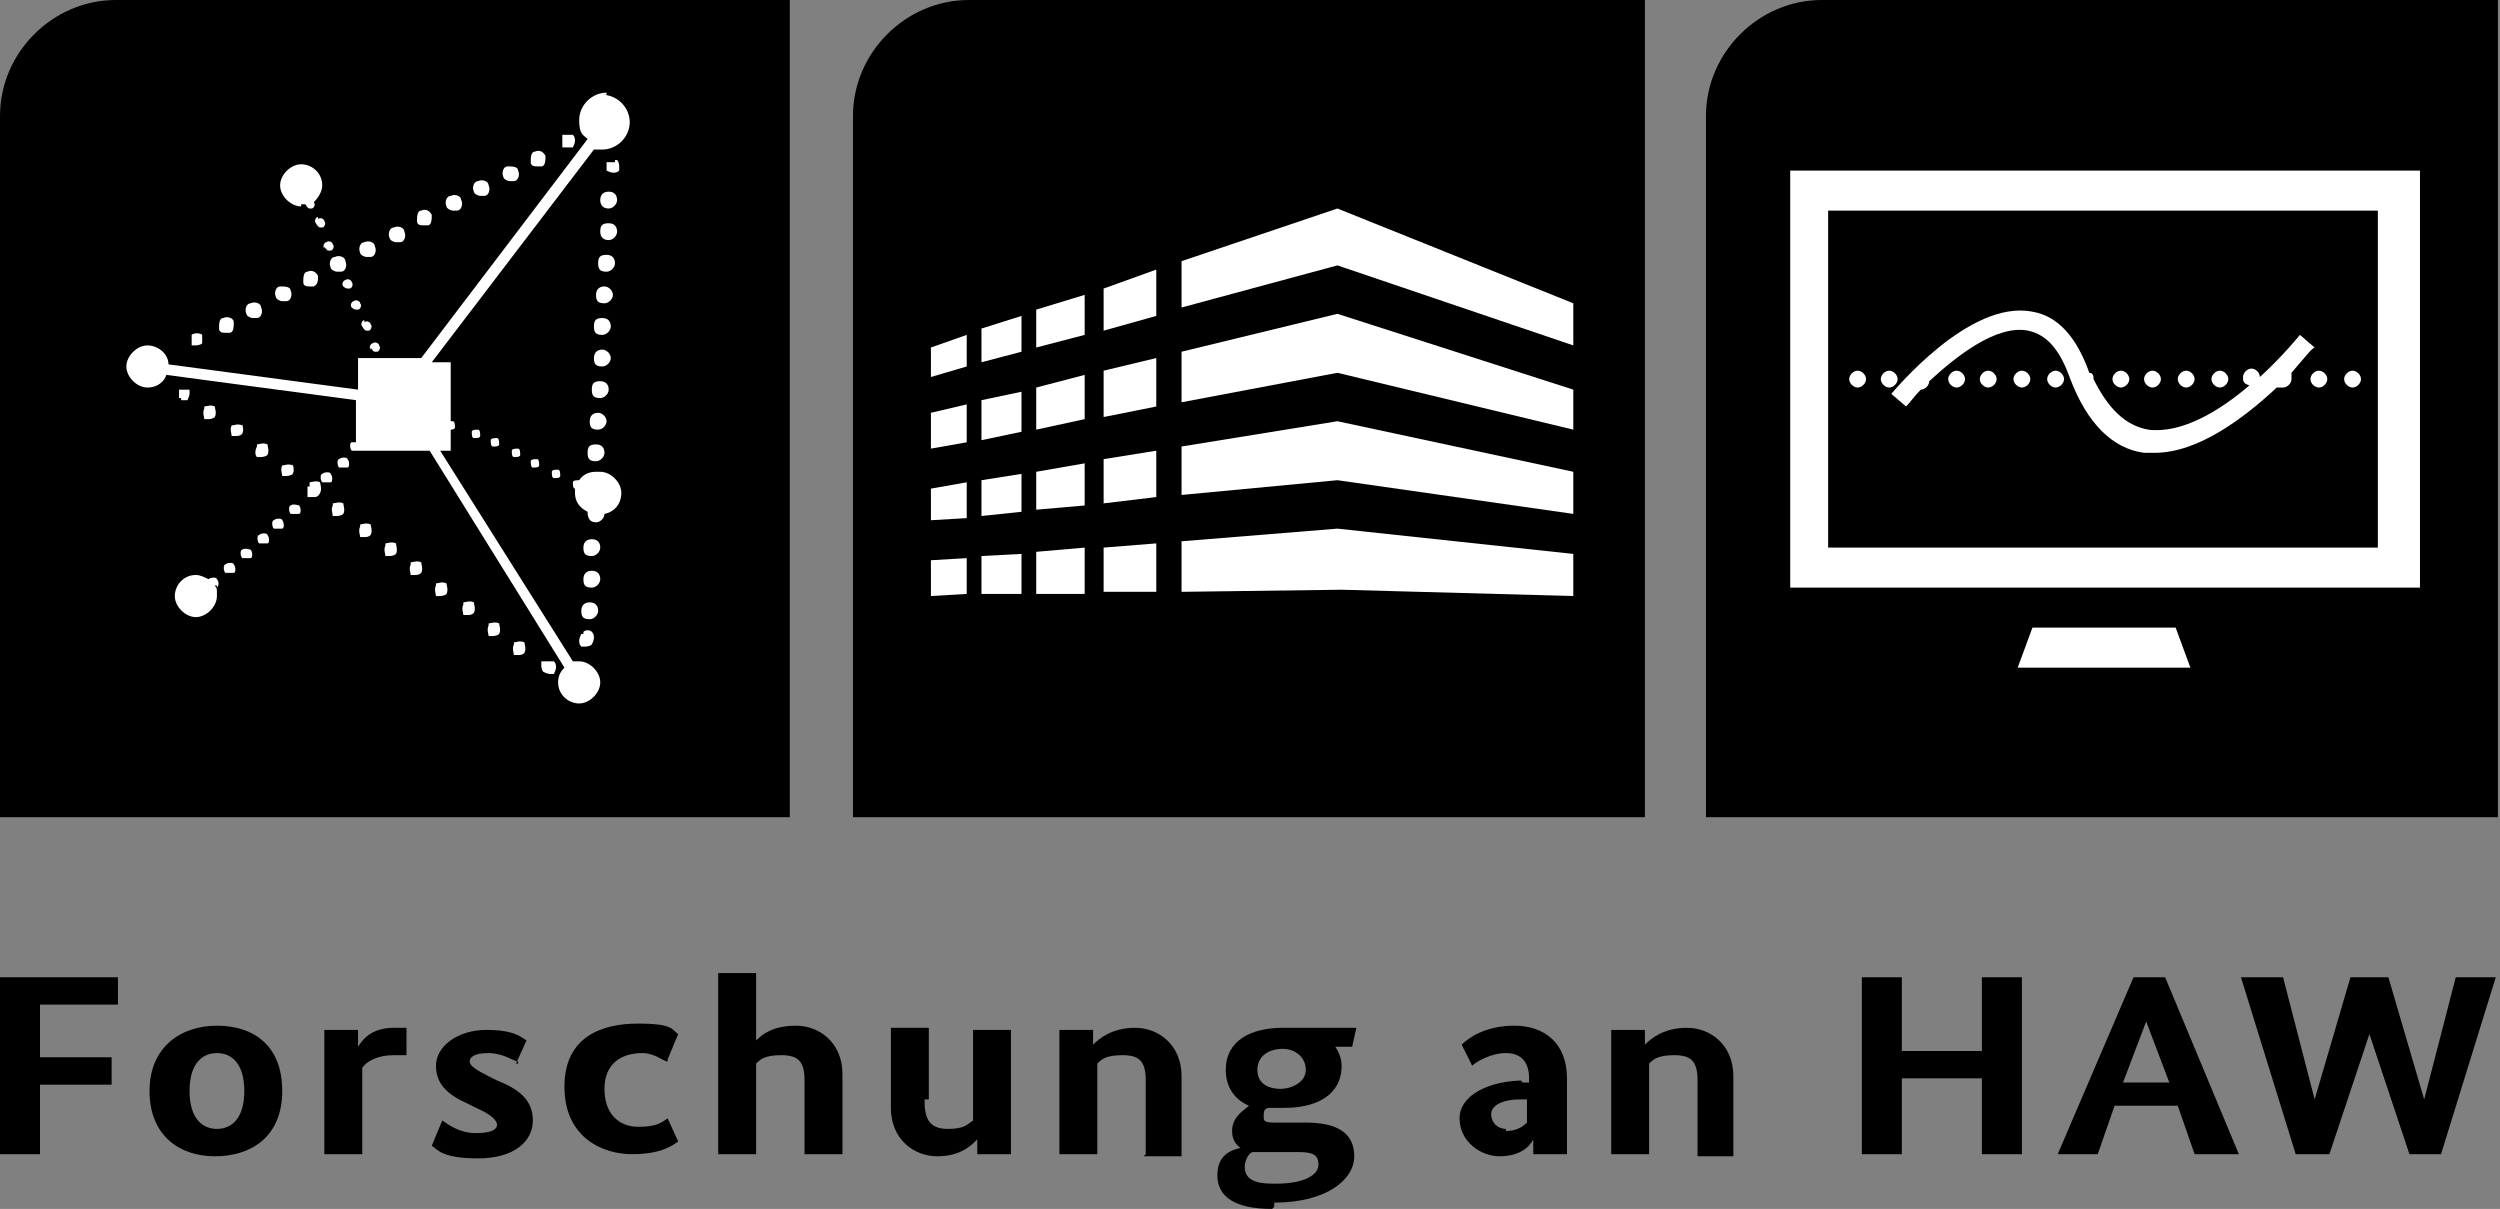 <?xml version="1.0" encoding="UTF-8"?>
<svg id="Ebene_1" xmlns="http://www.w3.org/2000/svg" version="1.1" viewBox="0 0 118.7 57.4">
  <rect x="0" y="0" width="118.7" height="57.4" fill="#808080" stroke="none"/>
  <!-- Generator: Adobe Illustrator 29.2.1, SVG Export Plug-In . SVG Version: 2.1.0 Build 116)  -->
  <defs>
    <style>
      .st0 {
        fill: #fff;
      }
    </style>
  </defs>
  <path d="M86.6,0h32v38.8h-37.6V5.5C81,2.5,83.5,0,86.5,0h0Z"/>
  <path class="st0" d="M114.9,27.9h-29.9V8.1h29.9v19.7h0ZM86.8,26h26.1V10h-26.1v16Z"/>
  <polygon class="st0" points="96.5 29.8 95.8 31.7 104 31.7 103.3 29.8 96.5 29.8"/>
  <path d="M46.1,0h32v38.8h-37.6V5.5C40.5,2.5,43,0,46,0h0Z"/>
  <path d="M5.5,0h32v38.8H0V5.5C0,2.5,2.5,0,5.5,0Z"/>
  <g>
    <path class="st0" d="M25.2,21.9c0,.1,0,.3.1.3h.1s.2,0,.2-.1,0-.3-.1-.3-.3,0-.3.1Z"/>
    <path class="st0" d="M24.3,21.4c0,.1,0,.3.1.3h.1s.2,0,.2-.1,0-.3-.1-.3-.3,0-.3.1Z"/>
    <path class="st0" d="M23.3,20.9c0,.1,0,.3.1.3h.1s.2,0,.2-.1,0-.3-.1-.3-.3,0-.3.1Z"/>
    <path class="st0" d="M26.2,22.4c0,.1,0,.3.1.3h.1s.2,0,.2-.1,0-.3-.1-.3-.3,0-.3.1Z"/>
    <path class="st0" d="M22.4,20.5c0,.1,0,.3.1.3h.1s.2,0,.2-.1,0-.3-.1-.3-.3,0-.3.1Z"/>
    <path class="st0" d="M28.3,22.4c-.3,0-.6.1-.8.4h0c-.1,0-.3,0-.3.1s0,.3.1.3h0v.2c0,.4.2.7.6.9h0c0,.3.1.5.4.5h0c.2,0,.4-.2.4-.4h0c.5-.1.8-.5.8-1s-.5-1-1-1h-.2Z"/>
    <path class="st0" d="M15.4,11.7s.1.2.2.2h.1c.1,0,.2-.2.1-.3,0-.1-.2-.2-.3-.1-.1,0-.2.2-.1.3h0Z"/>
    <path class="st0" d="M15.1,10.3c-.1,0-.2.2-.1.3,0,0,.1.2.2.2h.1c.1,0,.2-.2.1-.3,0-.1-.2-.2-.3-.1h0Z"/>
    <path class="st0" d="M17.3,15.2c-.1,0-.2.2-.1.3,0,0,.1.2.2.2h.1c.1,0,.2-.2.1-.3,0-.1-.2-.2-.3-.1h0Z"/>
    <path class="st0" d="M17.6,16.5s.1.2.2.2h.1c.1,0,.2-.2.1-.3,0-.1-.2-.2-.3-.1-.1,0-.2.2-.1.3h0Z"/>
    <path class="st0" d="M16.3,13.6s.1.1.2.1h.1c.1,0,.2-.2.1-.3,0-.1-.2-.2-.3-.1-.1,0-.2.2-.1.3Z"/>
    <path class="st0" d="M16.7,14.6s.1.1.2.1h.1c.1,0,.2-.2.1-.3,0-.1-.2-.2-.3-.1-.1,0-.2.2-.1.3Z"/>
    <path class="st0" d="M14.3,9.7h.2s.1.2.2.2h.1c.1,0,.2-.2.1-.3h0c.2-.2.4-.5.4-.8,0-.6-.5-1-1-1s-1,.5-1,1,.5,1,1,1h0Z"/>
    <path class="st0" d="M15.7,22.5c0-.1-.3-.1-.4,0-.1,0-.1.3,0,.4h.4c.1,0,.1-.3,0-.4Z"/>
    <path class="st0" d="M16.1,21.8c-.1,0-.1.3,0,.4h.4c.1,0,.1-.3,0-.4,0-.1-.3-.1-.4,0Z"/>
    <path class="st0" d="M10.3,27.9c.1-.1.1-.3,0-.4,0-.1-.3-.1-.4,0h0c-.2-.1-.4-.2-.6-.2-.6,0-1,.5-1,1s.5,1,1,1,1-.5,1-1,0-.3-.1-.5h.1Z"/>
    <path class="st0" d="M13.8,24c-.1,0-.1.3,0,.4h.4c.1,0,.1-.3,0-.4,0,0-.3-.1-.4,0Z"/>
    <path class="st0" d="M12.3,25.4c-.1,0-.1.3,0,.4h.4c.1,0,.1-.3,0-.4,0-.1-.3-.1-.4,0Z"/>
    <path class="st0" d="M10.7,26.8c-.1,0-.1.3,0,.4h.4c.1,0,.1-.3,0-.4,0-.1-.3-.1-.4,0Z"/>
    <path class="st0" d="M11.5,26.1c-.1,0-.1.3,0,.4h.4c.1,0,.1-.3,0-.4,0,0-.3-.1-.4,0Z"/>
    <path class="st0" d="M13,24.7c-.1,0-.1.3,0,.4h.4c.1,0,.1-.3,0-.4,0-.1-.3-.1-.4,0Z"/>
    <path class="st0" d="M28.8,4.4c-.7,0-1.3.6-1.3,1.3s.2.7.4.9l-7.9,10.4h-3v1.5l-9-1.2c0-.5-.5-.9-1-.9s-1,.5-1,1,.5,1,1,1,.8-.3.9-.6l9,1.2v2h-.2c-.1,0-.1.3,0,.4h3.7l6.4,10.3c-.2.2-.3.4-.3.7,0,.6.5,1,1,1s1-.5,1-1-.5-1-1-1h-.3l-6.3-10h.5v-1s.2,0,.2-.1,0-.3-.1-.3h-.1v-2.8h-.9l7.7-10.1h.4c.7,0,1.3-.6,1.3-1.3s-.6-1.3-1.3-1.3h.2Z"/>
    <path class="st0" d="M20.7,27.8c-.1.2,0,.4,0,.5h.2s.2,0,.3-.1c.1-.2,0-.4,0-.5-.2-.1-.4,0-.5,0h0Z"/>
    <path class="st0" d="M19.5,26.8c-.1.2,0,.4,0,.5h.2c.1,0,.2,0,.3-.1.1-.2,0-.4,0-.5-.2-.1-.4,0-.5,0h0Z"/>
    <path class="st0" d="M22,28.7c-.1.2,0,.4,0,.5h.2c.1,0,.2,0,.3-.1.1-.2,0-.4,0-.5-.2-.1-.4,0-.5,0h0Z"/>
    <path class="st0" d="M9.7,19.4c-.1.2,0,.4,0,.5h.2c0,0,.2,0,.3-.1.1-.2,0-.4,0-.5-.2-.1-.4,0-.5,0h0Z"/>
    <path class="st0" d="M24.4,30.6c-.1.2,0,.4,0,.5h.2c.1,0,.2,0,.3-.1.1-.2,0-.4,0-.5-.2-.1-.4,0-.5,0h0Z"/>
    <path class="st0" d="M18.3,25.9c-.1.2,0,.4,0,.5h.2s.2,0,.3-.1c.1-.2,0-.4,0-.5-.2-.1-.4,0-.5,0h0Z"/>
    <path class="st0" d="M23.2,29.7c-.1.2,0,.4,0,.5h.2s.2,0,.3-.1c.1-.2,0-.4,0-.5-.2-.1-.4,0-.5,0h0Z"/>
    <path class="st0" d="M11.5,20.2c-.2-.1-.4,0-.5,0-.1.2,0,.4,0,.5h.2c.1,0,.2,0,.3-.1.1-.2,0-.4,0-.5h0Z"/>
    <path class="st0" d="M15.8,24c-.1.2,0,.4,0,.5h.2c0,0,.2,0,.3-.1.1-.2,0-.4,0-.5-.2-.1-.4,0-.5,0h0Z"/>
    <path class="st0" d="M13.9,22.1c-.2-.1-.4,0-.5,0-.1.2,0,.4,0,.5h.2c0,0,.2,0,.3-.1.1-.2,0-.4,0-.5h0Z"/>
    <path class="st0" d="M14.6,23.1v.5h.2c0,0,0,0,0,0h.1c.1,0,.2,0,.3-.2s0-.4,0-.5c-.2-.1-.4,0-.5,0v.2Z"/>
    <path class="st0" d="M12.2,21.2c-.1.2-.1.4,0,.5h.2c0,0,.2,0,.3-.1.1-.2,0-.4,0-.5-.2-.1-.4,0-.5,0h0Z"/>
    <path class="st0" d="M17.1,25c-.1.2,0,.4,0,.5h.2c.1,0,.2,0,.3-.1.1-.2,0-.4,0-.5-.2-.1-.4,0-.5,0h0Z"/>
    <path class="st0" d="M8.6,19h.3s.1-.2.1-.3h0v-.2h-.5v.2h0v.2h.1,0Z"/>
    <path class="st0" d="M26.1,31.4h-.4v.2s0,.2.1.3c0,0,.2.1.3.1h.2s.1-.2.1-.3,0-.2-.1-.3h-.2Z"/>
    <path class="st0" d="M25.5,7.9h.2c.2,0,.2-.3.2-.5-.1-.2-.3-.3-.5-.2-.2,0-.2.3-.2.5s.2.2.3.2Z"/>
    <path class="st0" d="M24.2,8.6h.2c.2,0,.3-.3.2-.5,0-.2-.3-.2-.5-.2s-.3.3-.2.5c0,.1.2.2.3.2Z"/>
    <path class="st0" d="M10.7,15.8h.2c.2,0,.2-.3.2-.5s-.3-.3-.5-.2c-.2,0-.2.3-.2.5s.2.2.3.2Z"/>
    <path class="st0" d="M15.7,12.7c0,.1.2.2.3.2h.2c.2,0,.3-.3.2-.5,0-.2-.3-.3-.5-.2-.2,0-.3.3-.2.5Z"/>
    <path class="st0" d="M12,15.1h.2c.2,0,.3-.3.2-.5,0-.2-.3-.3-.5-.2-.2,0-.3.3-.2.5,0,.1.2.2.3.2Z"/>
    <path class="st0" d="M18.8,11.5h.2c.2,0,.3-.3.2-.5,0-.2-.3-.3-.5-.2-.2,0-.3.3-.2.5,0,.1.2.2.3.2Z"/>
    <path class="st0" d="M17.4,12.2h.2c.2,0,.3-.3.2-.5,0-.2-.3-.3-.5-.2-.2,0-.3.3-.2.5,0,.1.2.2.3.2Z"/>
    <path class="st0" d="M22.8,9.3h.2c.2,0,.3-.3.2-.5,0-.2-.3-.3-.5-.2-.2,0-.3.3-.2.5,0,.1.2.2.3.2Z"/>
    <path class="st0" d="M14.6,12.9c-.2,0-.2.3-.2.5s.2.2.3.2h.2c.2-.1.2-.3.2-.5-.1-.2-.3-.3-.5-.2Z"/>
    <path class="st0" d="M13.4,14.3h.2c.2,0,.3-.3.2-.5,0-.2-.3-.2-.5-.2s-.3.3-.2.5c0,.1.2.2.3.2Z"/>
    <path class="st0" d="M21.5,10h.2c.2,0,.3-.3.2-.5,0-.2-.3-.3-.5-.2-.2,0-.3.3-.2.5,0,.1.2.2.3.2Z"/>
    <path class="st0" d="M20.1,10.7h.2c.2,0,.2-.3.2-.5-.1-.2-.3-.3-.5-.2-.2,0-.2.3-.2.5s.2.2.3.2Z"/>
    <path class="st0" d="M9.1,16.4h.2s.2,0,.3-.1h0v-.2h0v-.2c-.1-.1-.4-.1-.5,0h0v.2h0v.2h0Z"/>
    <path class="st0" d="M26.6,7s.2,0,.3,0,.2,0,.3,0c0,0,.1-.2.1-.3s0-.2-.1-.3c-.1,0-.4,0-.5,0h0v.2h0v.4Z"/>
    <path class="st0" d="M28.4,20.4h0c.2,0,.4-.2.4-.4s-.2-.4-.4-.4-.4.1-.4.4.1.4.4.4Z"/>
    <path class="st0" d="M28.9,11.4h0c.2,0,.4-.2.4-.4s-.1-.4-.4-.4-.4.1-.4.4.2.4.4.4Z"/>
    <path class="st0" d="M28.6,17.4h0c.2,0,.4-.2.4-.4s-.2-.4-.4-.4-.4.1-.4.4.1.4.4.4Z"/>
    <path class="st0" d="M28.5,18.9h0c.2,0,.4-.2.4-.4s-.1-.4-.4-.4-.4.1-.4.4.1.4.4.4Z"/>
    <path class="st0" d="M28.3,21.9h0c.2,0,.4-.2.4-.4s-.1-.4-.4-.4-.4.1-.4.4.1.4.4.4Z"/>
    <path class="st0" d="M28,28.6c-.2,0-.4.1-.4.4s.1.4.4.4h0c.2,0,.4-.2.4-.4s-.1-.4-.4-.4Z"/>
    <path class="st0" d="M28.1,25.6c-.2,0-.4.1-.4.4s.1.4.4.4h0c.2,0,.4-.2.4-.4s-.1-.4-.4-.4Z"/>
    <path class="st0" d="M28.9,9.9h0c.2,0,.4-.2.4-.4s-.1-.4-.4-.4-.4.2-.4.4.1.4.4.4Z"/>
    <path class="st0" d="M28.8,12.9h0c.2,0,.4-.2.4-.4s-.1-.4-.4-.4-.4.1-.4.4.1.4.4.4Z"/>
    <path class="st0" d="M28.6,15.9h0c.2,0,.4-.2.4-.4s-.1-.4-.4-.4-.4.1-.4.4.1.4.4.4Z"/>
    <path class="st0" d="M28.1,27.1c-.2,0-.4.1-.4.4s.1.4.4.4h0c.2,0,.4-.2.4-.4s-.1-.4-.4-.4Z"/>
    <path class="st0" d="M28.7,14.4h0c.2,0,.4-.2.4-.4s-.2-.4-.4-.4-.4.1-.4.4.1.4.4.4Z"/>
    <path class="st0" d="M29.2,7.7h-.4v.2h0v.2s.2.1.3.1.2,0,.3-.1h0v-.2s0-.2-.1-.3h-.1,0Z"/>
    <path class="st0" d="M27.7,30.1h-.1s-.1.2-.1.3,0,.2.1.3h.2s.2,0,.3-.1c0,0,.1-.2.1-.3s0-.2-.1-.3c-.1-.1-.3-.1-.4,0h0Z"/>
  </g>
  <path d="M0,54.8v-8.4h5.6v1.3H1.9v2.5h3.4v1.3H1.9v3.3H0Z"/>
  <path d="M10.2,54.9c-1.7,0-3.1-1-3.1-3.1s1.5-3.1,3.2-3.1,3.1.9,3.1,3.1-1.5,3.1-3.2,3.1ZM10.3,50c-.7,0-1.3.5-1.3,1.8s.6,1.8,1.3,1.8,1.3-.5,1.3-1.8-.6-1.8-1.3-1.8Z"/>
  <path d="M19.2,50.1h-.5c-.8,0-1.3.3-1.5.6v4.1h-1.8v-5.9h1.6v.8h0c.3-.5.8-.9,1.7-.9s.5,0,.6,0v1.3h-.1Z"/>
  <path d="M24.6,50.4c-.2,0-.7-.4-1.4-.4s-.9.2-.9.4.3.4.9.7l.4.2c1,.4,1.7.9,1.7,1.9s-.9,1.8-2.6,1.8-1.9-.4-2.2-.6l.5-1.2c.3.2.8.6,1.6.6s1-.2,1-.4-.3-.5-1-.8l-.4-.2c-.9-.4-1.5-.9-1.5-1.8s1-1.7,2.4-1.7,1.7.4,1.9.5l-.5,1.1h.1Z"/>
  <path d="M31.7,50.4c-.2,0-.6-.4-1.2-.4-1,0-1.8.5-1.8,1.7s.7,1.8,1.6,1.8,1.1-.2,1.4-.4l.5,1.1c-.3.2-.8.6-2.2.6s-3.2-.8-3.2-3.2,1.8-3,3.5-3,1.6.3,1.9.5l-.5,1.2h0Z"/>
  <path d="M38.2,54.8v-3.5c0-.9-.3-1.2-1.1-1.2s-1,.2-1.2.4v4.3h-1.8v-8.6h1.8c0,0,0,3.2,0,3.2h0c.3-.3.8-.7,1.9-.7s2.2.8,2.2,2.3v3.8s-1.8,0-1.8,0Z"/>
  <path d="M43.9,52.3c0,.9.3,1.3,1.1,1.3s.9-.2,1.2-.4v-4.3h1.8v5.9h-1.6v-.7h0c-.3.3-.8.8-1.9.8s-2.2-.8-2.2-2.3v-3.8h1.8v3.4h-.2Z"/>
  <path d="M54.4,54.8v-3.5c0-.9-.3-1.2-1.1-1.2s-1,.2-1.2.4v4.3h-1.8v-5.9h1.6v.7h0c.3-.3.9-.8,2-.8s2.2.8,2.2,2.3v3.8h-1.8,0Z"/>
  <path d="M60.4,57.4c-1.8,0-2.6-.6-2.6-1.6s.7-1.2,1.1-1.3h0c-.3-.2-.4-.5-.4-.8,0-.7.6-1,.8-1.2h0c-.7-.3-1.1-.9-1.1-1.7,0-1.4,1.2-2,2.7-2s.7,0,1.1,0h2.4l-.2.9h-.8c.2.3.3.6.3.9,0,1.4-1.2,2-2.7,2s-.4,0-.7,0-.3.2-.3.4,0,.3.5.3h1.5c1.5,0,2.3.5,2.3,1.6s-1.3,2.2-3.8,2.2v.2ZM60.6,56.2c1.3,0,2-.4,2-.9s-.3-.6-1-.6h-2.1c-.2,0-.4.4-.4.7,0,.6.5.8,1.3.8h.2ZM60.9,49.8c-.6,0-1.2.3-1.2,1s.6.9,1.1.9,1.2-.3,1.2-.9-.5-1-1.1-1Z"/>
  <path d="M72.3,51.4h.3v-.2c0-.8-.4-1.2-1.1-1.2s-1.4.4-1.6.6l-.5-1c.3-.3,1.1-.9,2.5-.9s2.5.8,2.5,2.5v2c0,.7,0,1.2,0,1.6h-1.6v-.7h0c-.2.4-.7.8-1.6.8s-1.9-.7-1.9-1.8,1.4-1.8,3.1-1.8h-.2ZM71.5,53.7c.5,0,.8-.2,1-.4v-1.1h-.3c-.9,0-1.4.3-1.4.7s.3.7.7.7h0Z"/>
  <path d="M80.6,54.8v-3.5c0-.9-.3-1.2-1.1-1.2s-1,.2-1.2.4v4.3h-1.8v-5.9h1.6v.7h0c.3-.3.9-.8,2-.8s2.2.8,2.2,2.3v3.8h-1.8.1Z"/>
  <path d="M96,54.8h-1.9v-3.6h-3.8v3.6h-1.9v-8.4h1.9v3.5h3.8v-3.5h1.9s0,8.4,0,8.4Z"/>
  <path d="M104.2,54.8l-.8-2.3h-3l-.8,2.3h-1.9l3.6-8.4h1.5l3.5,8.4h-2.1ZM101.9,48.5h0l-1.1,2.9h2.2l-1.1-2.9Z"/>
  <path d="M116,54.8h-1.6l-1.9-5.7h0l-1.9,5.7h-1.6l-2.6-8.4h2l1.5,5.8h0l1.7-5.8h1.8l1.7,5.8h0l1.5-5.8h1.9l-2.6,8.4h0Z"/>
  <g>
    <g>
      <polygon class="st0" points="46.6 17.2 48.5 16.7 48.5 15 46.6 15.6 46.6 17.2"/>
      <polygon class="st0" points="49.2 14.7 49.2 16.5 51.5 15.9 51.5 14 49.2 14.7"/>
      <polygon class="st0" points="63.5 9.9 56.1 12.4 56.1 14.6 63.5 12.6 74.7 16.4 74.7 14.4 63.5 9.9"/>
      <polygon class="st0" points="45.9 15.9 44.2 16.5 44.2 17.9 45.9 17.4 45.9 15.9"/>
      <polygon class="st0" points="52.4 13.7 52.4 15.7 54.9 15 54.9 12.8 52.4 13.7"/>
    </g>
    <g>
      <polygon class="st0" points="54.9 17 52.4 17.6 52.4 19.8 54.9 19.3 54.9 17"/>
      <polygon class="st0" points="51.5 17.8 49.2 18.4 49.2 20.4 51.5 19.9 51.5 17.8"/>
      <polygon class="st0" points="46.6 20.9 48.5 20.5 48.5 18.6 46.6 19 46.6 20.9"/>
      <polygon class="st0" points="45.9 19.2 44.2 19.6 44.2 21.3 45.9 21 45.9 19.2"/>
      <polygon class="st0" points="63.5 14.9 56.1 16.7 56.1 19.1 63.5 17.7 74.7 20.4 74.7 18.5 63.5 14.9"/>
    </g>
    <g>
      <polygon class="st0" points="46.6 24.5 48.5 24.3 48.5 22.5 46.6 22.8 46.6 24.5"/>
      <polygon class="st0" points="51.5 22 49.2 22.4 49.2 24.2 51.5 24 51.5 22"/>
      <polygon class="st0" points="45.9 22.9 44.2 23.2 44.2 24.7 45.9 24.6 45.9 22.9"/>
      <polygon class="st0" points="54.9 21.4 52.4 21.8 52.4 23.9 54.9 23.6 54.9 21.4"/>
      <polygon class="st0" points="63.5 20 56.1 21.2 56.1 23.5 63.5 22.8 74.7 24.4 74.7 22.4 63.5 20"/>
    </g>
    <g>
      <polygon class="st0" points="46.6 28.2 48.5 28.2 48.5 26.3 46.6 26.4 46.6 28.2"/>
      <polygon class="st0" points="54.9 25.8 52.4 26 52.4 28.1 54.9 28.1 54.9 25.8"/>
      <polygon class="st0" points="51.5 26 49.2 26.2 49.2 28.2 51.5 28.2 51.5 26"/>
      <polygon class="st0" points="63.5 25.1 56.1 25.7 56.1 28.1 63.7 28 74.7 28.3 74.7 26.3 63.5 25.1"/>
      <polygon class="st0" points="45.9 26.5 44.2 26.6 44.2 28.3 45.9 28.2 45.9 26.5"/>
    </g>
  </g>
  <g>
    <path class="st0" d="M109.9,16.5l-.7-.6s-.8,1-1.9,2c0-.2-.2-.4-.4-.4s-.4.2-.4.4,0,.3.3.4c-1.4,1.2-3.2,2.3-4.8,2.1-1.1-.2-1.9-1-2.6-2.4h0c0-.1,0-.3-.2-.3h0c-.6-1.7-1.5-2.7-2.7-2.9-3-.6-6.6,3.8-6.7,3.9l.7.6c.2-.2.4-.5.7-.8h0c.2,0,.4-.2.4-.4s0,0,0,0c1.3-1.2,3.2-2.7,4.7-2.4.9.2,1.5.9,2,2.3.8,2.1,2,3.3,3.5,3.5h.5c2.1,0,4.3-1.7,5.8-3.1h.3c.2,0,.4-.2.4-.4v-.3c.6-.7,1-1.2,1.1-1.2Z"/>
    <path class="st0" d="M88.2,17.6c-.2,0-.4.2-.4.4s.2.4.4.4.4-.2.4-.4-.2-.4-.4-.4Z"/>
    <path class="st0" d="M90.1,18c0-.2-.2-.4-.4-.4s-.4.2-.4.4.2.4.4.4.4-.2.4-.4Z"/>
    <path class="st0" d="M111.7,17.6c-.2,0-.4.2-.4.4s.2.4.4.4.4-.2.4-.4-.2-.4-.4-.4Z"/>
    <path class="st0" d="M110.1,17.6c-.2,0-.4.2-.4.4s.2.4.4.4.4-.2.4-.4-.2-.4-.4-.4Z"/>
    <path class="st0" d="M105.4,18.4c.2,0,.4-.2.4-.4s-.2-.4-.4-.4-.4.2-.4.4.2.4.4.4Z"/>
    <path class="st0" d="M103.8,18.4c.2,0,.4-.2.4-.4s-.2-.4-.4-.4-.4.2-.4.4.2.4.4.4Z"/>
    <path class="st0" d="M102.2,18.4c.2,0,.4-.2.4-.4s-.2-.4-.4-.4-.4.2-.4.4.2.4.4.4Z"/>
    <path class="st0" d="M100.7,18.4c.2,0,.4-.2.4-.4s-.2-.4-.4-.4-.4.2-.4.4.2.4.4.4Z"/>
    <path class="st0" d="M97.6,17.6c-.2,0-.4.2-.4.4s.2.4.4.4.4-.2.4-.4-.2-.4-.4-.4Z"/>
    <path class="st0" d="M96,17.6c-.2,0-.4.2-.4.4s.2.4.4.4.4-.2.4-.4-.2-.4-.4-.4Z"/>
    <path class="st0" d="M94.4,17.6c-.2,0-.4.2-.4.4s.2.4.4.4.4-.2.4-.4-.2-.4-.4-.4Z"/>
    <path class="st0" d="M92.9,17.6c-.2,0-.4.2-.4.4s.2.4.4.4.4-.2.4-.4-.2-.4-.4-.4Z"/>
  </g>
</svg>